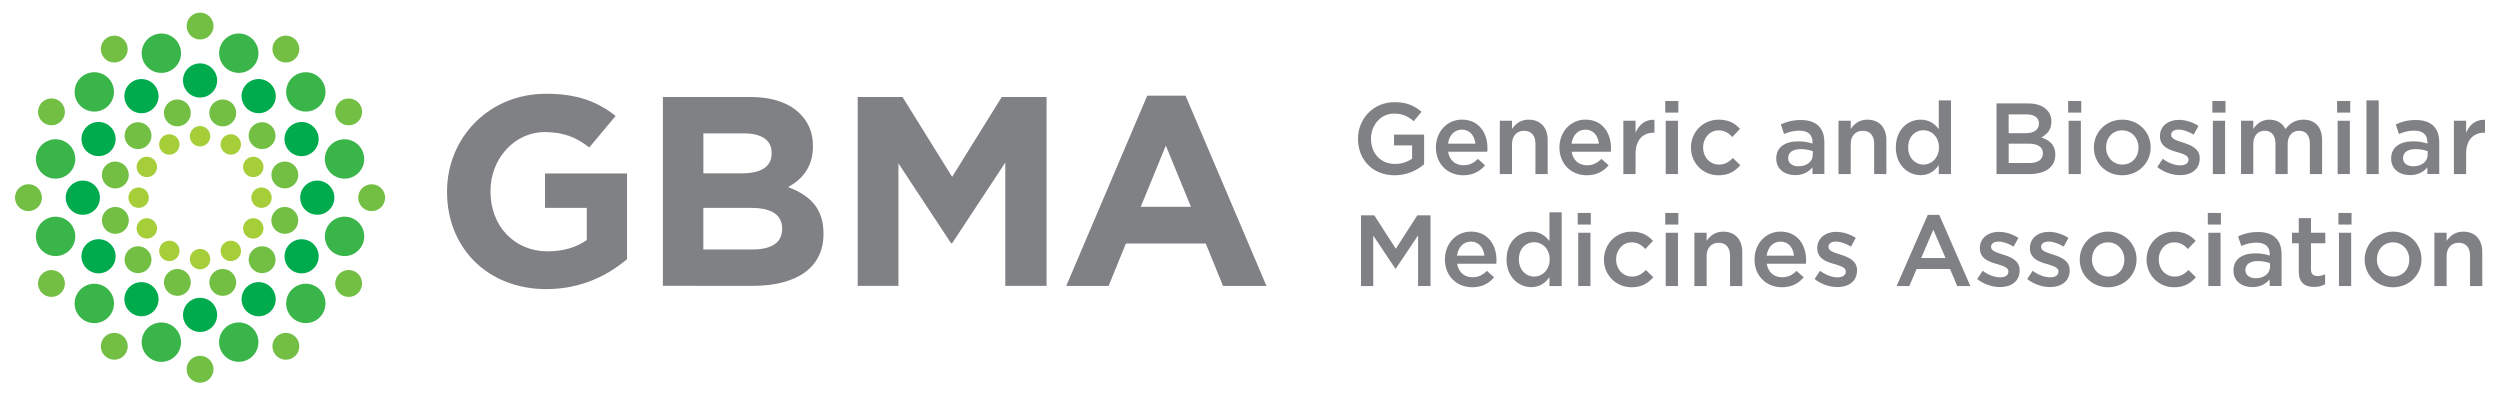 <svg xmlns="http://www.w3.org/2000/svg" xmlns:xlink="http://www.w3.org/1999/xlink" id="Layer_1" x="0px" y="0px" viewBox="0 0 609.45 96.38" style="enable-background:new 0 0 609.45 96.38;" xml:space="preserve"><style type="text/css">	.st0{fill:#808184;}	.st1{fill:#39B54A;}	.st2{fill:#00AB4E;}	.st3{fill:#72BF44;}	.st4{fill:#A6CE39;}</style><g>	<g>		<path class="st0" d="M331.05,33.87v-0.05c0-4.82,3.69-8.91,8.88-8.91c3,0,4.85,0.84,6.62,2.34l-1.92,2.29    c-1.33-1.13-2.63-1.85-4.82-1.85c-3.17,0-5.59,2.78-5.59,6.08v0.05c0,3.54,2.34,6.15,5.86,6.15c1.62,0,3.1-0.52,4.16-1.3v-3.22    h-4.4v-2.63h7.33v7.23c-1.7,1.45-4.13,2.68-7.19,2.68C334.59,42.73,331.05,38.89,331.05,33.87z"></path>		<path class="st0" d="M350.04,35.98v-0.05c0-3.72,2.63-6.77,6.35-6.77c4.13,0,6.23,3.25,6.23,6.99c0,0.27-0.02,0.54-0.05,0.84    h-9.55c0.32,2.12,1.82,3.3,3.74,3.3c1.45,0,2.49-0.54,3.52-1.55l1.75,1.55c-1.23,1.48-2.93,2.44-5.32,2.44    C352.95,42.73,350.04,40,350.04,35.98z M359.67,35.02c-0.2-1.92-1.33-3.42-3.3-3.42c-1.82,0-3.1,1.4-3.37,3.42H359.67z"></path>		<path class="st0" d="M365.62,29.44h2.98v1.99c0.84-1.21,2.04-2.26,4.06-2.26c2.93,0,4.63,1.97,4.63,4.97v8.29h-2.98v-7.38    c0-2.02-1.01-3.17-2.78-3.17c-1.72,0-2.93,1.21-2.93,3.22v7.33h-2.98V29.44z"></path>		<path class="st0" d="M380.16,35.98v-0.05c0-3.72,2.63-6.77,6.35-6.77c4.13,0,6.23,3.25,6.23,6.99c0,0.27-0.02,0.54-0.05,0.84    h-9.55c0.32,2.12,1.82,3.3,3.74,3.3c1.45,0,2.49-0.54,3.52-1.55l1.75,1.55c-1.23,1.48-2.93,2.44-5.32,2.44    C383.07,42.73,380.16,40,380.16,35.98z M389.78,35.02c-0.2-1.92-1.33-3.42-3.3-3.42c-1.82,0-3.1,1.4-3.37,3.42H389.78z"></path>		<path class="st0" d="M395.74,29.44h2.98v2.93c0.81-1.94,2.31-3.27,4.6-3.17v3.15h-0.17c-2.61,0-4.43,1.7-4.43,5.14v4.95h-2.98    V29.44z"></path>		<path class="st0" d="M405.95,24.62h3.2v2.83h-3.2V24.62z M406.07,29.44h2.98v12.99h-2.98V29.44z"></path>		<path class="st0" d="M412.22,36.01v-0.05c0-3.69,2.85-6.79,6.77-6.79c2.44,0,3.96,0.91,5.19,2.24l-1.87,1.99    c-0.91-0.96-1.87-1.62-3.35-1.62c-2.17,0-3.77,1.87-3.77,4.13v0.05c0,2.31,1.6,4.16,3.89,4.16c1.4,0,2.44-0.64,3.37-1.6l1.8,1.77    c-1.28,1.43-2.78,2.44-5.32,2.44C415.08,42.73,412.22,39.7,412.22,36.01z"></path>		<path class="st0" d="M433.01,38.69v-0.05c0-2.81,2.19-4.18,5.36-4.18c1.45,0,2.48,0.22,3.49,0.54v-0.32    c0-1.85-1.13-2.83-3.22-2.83c-1.45,0-2.53,0.32-3.72,0.81l-0.79-2.34c1.43-0.64,2.83-1.06,4.9-1.06c1.94,0,3.4,0.52,4.31,1.45    c0.96,0.94,1.4,2.31,1.4,4.01v7.7h-2.9v-1.62c-0.89,1.06-2.24,1.89-4.23,1.89C435.18,42.7,433.01,41.3,433.01,38.69z     M441.92,37.76v-0.89c-0.76-0.3-1.77-0.52-2.95-0.52c-1.92,0-3.05,0.81-3.05,2.17v0.05c0,1.26,1.11,1.97,2.53,1.97    C440.42,40.54,441.92,39.4,441.92,37.76z"></path>		<path class="st0" d="M448.19,29.44h2.98v1.99c0.84-1.21,2.04-2.26,4.06-2.26c2.93,0,4.63,1.97,4.63,4.97v8.29h-2.98v-7.38    c0-2.02-1.01-3.17-2.78-3.17c-1.72,0-2.93,1.21-2.93,3.22v7.33h-2.98V29.44z"></path>		<path class="st0" d="M462.17,35.96v-0.05c0-4.31,2.93-6.74,6.03-6.74c2.14,0,3.49,1.06,4.43,2.29v-6.99h2.98v17.96h-2.98v-2.17    c-0.96,1.35-2.31,2.44-4.43,2.44C465.15,42.7,462.17,40.27,462.17,35.96z M472.68,35.96v-0.05c0-2.51-1.77-4.16-3.77-4.16    c-2.04,0-3.74,1.57-3.74,4.16v0.05c0,2.51,1.72,4.16,3.74,4.16C470.9,40.12,472.68,38.45,472.68,35.96z"></path>		<path class="st0" d="M486.7,25.21h7.73c1.97,0,3.52,0.54,4.5,1.53c0.76,0.76,1.16,1.7,1.16,2.86v0.05c0,2.07-1.18,3.17-2.46,3.84    c2.02,0.69,3.42,1.85,3.42,4.18v0.05c0,3.08-2.53,4.72-6.37,4.72h-7.97V25.21z M497.06,30.08c0-1.35-1.08-2.19-3.03-2.19h-4.36    v4.58h4.13c1.94,0,3.25-0.76,3.25-2.34V30.08z M494.48,35.02h-4.8v4.72h5.02c2.07,0,3.32-0.81,3.32-2.36v-0.05    C498.02,35.89,496.86,35.02,494.48,35.02z"></path>		<path class="st0" d="M504.17,24.62h3.2v2.83h-3.2V24.62z M504.29,29.44h2.98v12.99h-2.98V29.44z"></path>		<path class="st0" d="M510.44,36.01v-0.05c0-3.72,2.95-6.79,6.94-6.79c3.99,0,6.91,3.03,6.91,6.74v0.05c0,3.69-2.95,6.77-6.96,6.77    C513.37,42.73,510.44,39.7,510.44,36.01z M521.32,36.01v-0.05c0-2.29-1.65-4.18-3.99-4.18c-2.39,0-3.91,1.87-3.91,4.13v0.05    c0,2.26,1.65,4.16,3.96,4.16C519.79,40.12,521.32,38.25,521.32,36.01z"></path>		<path class="st0" d="M525.9,40.73l1.33-2.02c1.43,1.06,2.93,1.6,4.26,1.6c1.28,0,2.02-0.54,2.02-1.4v-0.05    c0-1.01-1.38-1.35-2.9-1.82c-1.92-0.54-4.06-1.33-4.06-3.81v-0.05c0-2.46,2.04-3.96,4.63-3.96c1.62,0,3.4,0.57,4.77,1.48    l-1.18,2.12c-1.26-0.76-2.58-1.23-3.67-1.23c-1.16,0-1.82,0.54-1.82,1.28v0.05c0,0.96,1.4,1.35,2.93,1.85    c1.89,0.59,4.04,1.45,4.04,3.79v0.05c0,2.73-2.12,4.09-4.82,4.09C529.56,42.68,527.52,42.01,525.9,40.73z"></path>		<path class="st0" d="M539.33,24.62h3.2v2.83h-3.2V24.62z M539.45,29.44h2.98v12.99h-2.98V29.44z"></path>		<path class="st0" d="M546.32,29.44h2.98v1.97c0.84-1.16,1.97-2.24,3.96-2.24c1.87,0,3.2,0.91,3.89,2.29    c1.03-1.38,2.41-2.29,4.38-2.29c2.83,0,4.55,1.8,4.55,4.97v8.29h-2.98v-7.38c0-2.07-0.96-3.17-2.63-3.17    c-1.62,0-2.78,1.13-2.78,3.22v7.33h-2.98v-7.41c0-2.02-0.98-3.15-2.63-3.15c-1.65,0-2.78,1.23-2.78,3.22v7.33h-2.98V29.44z"></path>		<path class="st0" d="M569.74,24.62h3.2v2.83h-3.2V24.62z M569.87,29.44h2.98v12.99h-2.98V29.44z"></path>		<path class="st0" d="M576.9,24.47h2.98v17.96h-2.98V24.47z"></path>		<path class="st0" d="M582.91,38.69v-0.05c0-2.81,2.19-4.18,5.36-4.18c1.45,0,2.48,0.22,3.49,0.54v-0.32    c0-1.85-1.13-2.83-3.22-2.83c-1.45,0-2.53,0.32-3.72,0.81l-0.79-2.34c1.43-0.64,2.83-1.06,4.9-1.06c1.94,0,3.4,0.52,4.31,1.45    c0.96,0.94,1.4,2.31,1.4,4.01v7.7h-2.9v-1.62c-0.89,1.06-2.24,1.89-4.23,1.89C585.07,42.7,582.91,41.3,582.91,38.69z     M591.81,37.76v-0.89c-0.76-0.3-1.77-0.52-2.95-0.52c-1.92,0-3.05,0.81-3.05,2.17v0.05c0,1.26,1.11,1.97,2.53,1.97    C590.31,40.54,591.81,39.4,591.81,37.76z"></path>		<path class="st0" d="M598.21,29.44h2.98v2.93c0.81-1.94,2.31-3.27,4.6-3.17v3.15h-0.17c-2.61,0-4.43,1.7-4.43,5.14v4.95h-2.98    V29.44z"></path>		<path class="st0" d="M331.81,52.5h3.22l5.24,8.14l5.24-8.14h3.22v17.22h-3.03V57.38l-5.44,8.12h-0.1l-5.39-8.07v12.3h-2.98V52.5z"></path>		<path class="st0" d="M352.24,63.28v-0.05c0-3.72,2.63-6.77,6.35-6.77c4.13,0,6.23,3.25,6.23,6.99c0,0.27-0.02,0.54-0.05,0.84    h-9.55c0.32,2.12,1.82,3.3,3.74,3.3c1.45,0,2.49-0.54,3.52-1.55l1.75,1.55c-1.23,1.48-2.93,2.44-5.32,2.44    C355.14,70.02,352.24,67.29,352.24,63.28z M361.86,62.32c-0.2-1.92-1.33-3.42-3.3-3.42c-1.82,0-3.1,1.4-3.37,3.42H361.86z"></path>		<path class="st0" d="M367.27,63.26v-0.05c0-4.31,2.93-6.74,6.03-6.74c2.14,0,3.49,1.06,4.43,2.29v-6.99h2.98v17.96h-2.98v-2.17    c-0.96,1.35-2.31,2.44-4.43,2.44C370.25,70,367.27,67.56,367.27,63.26z M377.78,63.26v-0.05c0-2.51-1.77-4.16-3.77-4.16    c-2.04,0-3.74,1.57-3.74,4.16v0.05c0,2.51,1.72,4.16,3.74,4.16C376,67.42,377.78,65.74,377.78,63.26z"></path>		<path class="st0" d="M384.61,51.91h3.2v2.83h-3.2V51.91z M384.74,56.74h2.98v12.99h-2.98V56.74z"></path>		<path class="st0" d="M391.01,63.31v-0.05c0-3.69,2.85-6.79,6.77-6.79c2.44,0,3.96,0.91,5.19,2.24l-1.87,1.99    c-0.91-0.96-1.87-1.62-3.35-1.62c-2.17,0-3.77,1.87-3.77,4.13v0.05c0,2.31,1.6,4.16,3.89,4.16c1.4,0,2.44-0.64,3.37-1.6l1.8,1.77    c-1.28,1.43-2.78,2.44-5.32,2.44C393.87,70.02,391.01,67,391.01,63.31z"></path>		<path class="st0" d="M405.95,51.91h3.2v2.83h-3.2V51.91z M406.07,56.74h2.98v12.99h-2.98V56.74z"></path>		<path class="st0" d="M413.06,56.74h2.98v1.99c0.84-1.21,2.04-2.26,4.06-2.26c2.93,0,4.63,1.97,4.63,4.97v8.29h-2.98v-7.38    c0-2.02-1.01-3.17-2.78-3.17c-1.72,0-2.93,1.21-2.93,3.22v7.33h-2.98V56.74z"></path>		<path class="st0" d="M427.72,63.28v-0.05c0-3.72,2.63-6.77,6.35-6.77c4.13,0,6.23,3.25,6.23,6.99c0,0.27-0.02,0.54-0.05,0.84    h-9.55c0.32,2.12,1.82,3.3,3.74,3.3c1.45,0,2.49-0.54,3.52-1.55l1.75,1.55c-1.23,1.48-2.93,2.44-5.32,2.44    C430.63,70.02,427.72,67.29,427.72,63.28z M437.34,62.32c-0.2-1.92-1.33-3.42-3.3-3.42c-1.82,0-3.1,1.4-3.37,3.42H437.34z"></path>		<path class="st0" d="M442.36,68.03l1.33-2.02c1.43,1.06,2.93,1.6,4.26,1.6c1.28,0,2.02-0.54,2.02-1.4v-0.05    c0-1.01-1.38-1.35-2.9-1.82c-1.92-0.54-4.06-1.33-4.06-3.81v-0.05c0-2.46,2.04-3.96,4.63-3.96c1.62,0,3.4,0.57,4.77,1.48    l-1.18,2.12c-1.26-0.76-2.58-1.23-3.67-1.23c-1.16,0-1.82,0.54-1.82,1.28v0.05c0,0.96,1.4,1.35,2.93,1.85    c1.89,0.59,4.04,1.45,4.04,3.79v0.05c0,2.73-2.12,4.08-4.82,4.08C446.03,69.97,443.99,69.31,442.36,68.03z"></path>		<path class="st0" d="M469.95,52.38h2.8l7.58,17.35h-3.2l-1.75-4.16h-8.15l-1.77,4.16h-3.1L469.95,52.38z M474.28,62.89L471.3,56    l-2.95,6.89H474.28z"></path>		<path class="st0" d="M482,68.03l1.33-2.02c1.43,1.06,2.93,1.6,4.26,1.6c1.28,0,2.02-0.54,2.02-1.4v-0.05    c0-1.01-1.38-1.35-2.9-1.82c-1.92-0.54-4.06-1.33-4.06-3.81v-0.05c0-2.46,2.04-3.96,4.63-3.96c1.62,0,3.4,0.57,4.77,1.48    l-1.18,2.12c-1.26-0.76-2.58-1.23-3.67-1.23c-1.16,0-1.82,0.54-1.82,1.28v0.05c0,0.96,1.4,1.35,2.93,1.85    c1.89,0.59,4.04,1.45,4.04,3.79v0.05c0,2.73-2.12,4.08-4.82,4.08C485.67,69.97,483.63,69.31,482,68.03z"></path>		<path class="st0" d="M494.2,68.03l1.33-2.02c1.43,1.06,2.93,1.6,4.26,1.6c1.28,0,2.02-0.54,2.02-1.4v-0.05    c0-1.01-1.38-1.35-2.9-1.82c-1.92-0.54-4.06-1.33-4.06-3.81v-0.05c0-2.46,2.04-3.96,4.63-3.96c1.62,0,3.4,0.57,4.77,1.48    l-1.18,2.12c-1.26-0.76-2.58-1.23-3.67-1.23c-1.16,0-1.82,0.54-1.82,1.28v0.05c0,0.96,1.4,1.35,2.93,1.85    c1.89,0.59,4.04,1.45,4.04,3.79v0.05c0,2.73-2.12,4.08-4.82,4.08C497.87,69.97,495.83,69.31,494.2,68.03z"></path>		<path class="st0" d="M507,63.31v-0.05c0-3.72,2.95-6.79,6.94-6.79c3.99,0,6.91,3.03,6.91,6.74v0.05c0,3.69-2.95,6.77-6.96,6.77    C509.93,70.02,507,67,507,63.31z M517.88,63.31v-0.05c0-2.29-1.65-4.18-3.99-4.18c-2.39,0-3.91,1.87-3.91,4.13v0.05    c0,2.26,1.65,4.16,3.96,4.16C516.35,67.42,517.88,65.55,517.88,63.31z"></path>		<path class="st0" d="M523.29,63.31v-0.05c0-3.69,2.85-6.79,6.77-6.79c2.44,0,3.96,0.91,5.19,2.24l-1.87,1.99    c-0.91-0.96-1.87-1.62-3.35-1.62c-2.17,0-3.77,1.87-3.77,4.13v0.05c0,2.31,1.6,4.16,3.89,4.16c1.4,0,2.44-0.64,3.37-1.6l1.8,1.77    c-1.28,1.43-2.78,2.44-5.32,2.44C526.14,70.02,523.29,67,523.29,63.31z"></path>		<path class="st0" d="M538.22,51.91h3.2v2.83h-3.2V51.91z M538.35,56.74h2.98v12.99h-2.98V56.74z"></path>		<path class="st0" d="M544.47,65.99v-0.05c0-2.8,2.19-4.18,5.36-4.18c1.45,0,2.49,0.22,3.49,0.54v-0.32c0-1.85-1.13-2.83-3.22-2.83    c-1.45,0-2.53,0.32-3.72,0.81l-0.79-2.34c1.43-0.64,2.83-1.06,4.9-1.06c1.94,0,3.4,0.52,4.31,1.45c0.96,0.93,1.4,2.31,1.4,4.01    v7.7h-2.9v-1.62c-0.89,1.06-2.24,1.89-4.23,1.89C546.64,70,544.47,68.6,544.47,65.99z M553.38,65.05v-0.89    c-0.76-0.3-1.77-0.52-2.95-0.52c-1.92,0-3.05,0.81-3.05,2.17v0.05c0,1.26,1.11,1.97,2.53,1.97    C551.88,67.83,553.38,66.7,553.38,65.05z"></path>		<path class="st0" d="M560.39,66.14V59.3h-1.65v-2.56h1.65v-3.57h2.98v3.57h3.49v2.56h-3.49v6.37c0,1.16,0.59,1.62,1.6,1.62    c0.66,0,1.26-0.15,1.85-0.44v2.44c-0.74,0.42-1.55,0.66-2.68,0.66C561.94,69.95,560.39,68.99,560.39,66.14z"></path>		<path class="st0" d="M570.06,51.91h3.2v2.83h-3.2V51.91z M570.19,56.74h2.98v12.99h-2.98V56.74z"></path>		<path class="st0" d="M576.46,63.31v-0.05c0-3.72,2.95-6.79,6.94-6.79c3.99,0,6.91,3.03,6.91,6.74v0.05c0,3.69-2.95,6.77-6.96,6.77    C579.39,70.02,576.46,67,576.46,63.31z M587.34,63.31v-0.05c0-2.29-1.65-4.18-3.99-4.18c-2.39,0-3.91,1.87-3.91,4.13v0.05    c0,2.26,1.65,4.16,3.96,4.16C585.81,67.42,587.34,65.55,587.34,63.31z"></path>		<path class="st0" d="M593.46,56.74h2.98v1.99c0.84-1.21,2.04-2.26,4.06-2.26c2.93,0,4.63,1.97,4.63,4.97v8.29h-2.98v-7.38    c0-2.02-1.01-3.17-2.78-3.17c-1.72,0-2.93,1.21-2.93,3.22v7.33h-2.98V56.74z"></path>	</g>	<g>		<g>			<path class="st1" d="M43.97,11.73c0.69,2.56-0.83,5.19-3.39,5.88c-2.56,0.69-5.19-0.83-5.88-3.39c-0.68-2.56,0.83-5.19,3.4-5.88     C40.65,7.65,43.28,9.16,43.97,11.73z"></path>			<path class="st1" d="M26.38,19.01c1.87,1.87,1.88,4.91,0,6.79c-1.87,1.87-4.91,1.88-6.79,0c-1.87-1.87-1.87-4.91,0-6.79     C21.47,17.14,24.51,17.14,26.38,19.01z"></path>			<path class="st1" d="M14.8,34.11c2.56,0.69,4.08,3.32,3.39,5.88c-0.69,2.56-3.32,4.08-5.88,3.4c-2.56-0.69-4.08-3.32-3.39-5.88     C9.6,34.95,12.23,33.43,14.8,34.11z"></path>			<path class="st1" d="M12.31,52.99c2.56-0.68,5.19,0.83,5.88,3.39c0.69,2.56-0.83,5.19-3.39,5.88c-2.56,0.69-5.19-0.83-5.88-3.39     C8.23,56.31,9.75,53.68,12.31,52.99z"></path>			<path class="st1" d="M19.6,70.58c1.87-1.87,4.91-1.88,6.79,0c1.87,1.87,1.87,4.91,0,6.79c-1.87,1.87-4.91,1.88-6.79,0     C17.72,75.49,17.72,72.45,19.6,70.58z"></path>			<path class="st1" d="M34.7,82.17c0.69-2.56,3.32-4.08,5.88-3.39c2.56,0.69,4.08,3.32,3.39,5.88c-0.69,2.56-3.32,4.08-5.88,3.39     C35.53,87.36,34.01,84.73,34.7,82.17z"></path>			<path class="st1" d="M53.57,84.65c-0.69-2.56,0.83-5.19,3.39-5.88c2.56-0.69,5.19,0.83,5.88,3.39c0.69,2.56-0.83,5.19-3.39,5.88     C56.89,88.73,54.26,87.21,53.57,84.65z"></path>			<path class="st1" d="M71.16,77.36c-1.87-1.87-1.87-4.91,0-6.79c1.87-1.87,4.91-1.88,6.79,0c1.87,1.87,1.87,4.91,0,6.79     C76.07,79.24,73.04,79.24,71.16,77.36z"></path>			<path class="st1" d="M82.75,62.26c-2.56-0.69-4.08-3.31-3.39-5.88c0.69-2.56,3.32-4.08,5.88-3.4c2.56,0.69,4.08,3.32,3.39,5.88     C87.94,61.43,85.31,62.95,82.75,62.26z"></path>			<path class="st1" d="M85.23,43.39c-2.56,0.68-5.19-0.83-5.88-3.39c-0.68-2.56,0.83-5.19,3.39-5.88c2.56-0.69,5.19,0.83,5.88,3.39     C89.31,40.07,87.8,42.7,85.23,43.39z"></path>			<path class="st1" d="M77.95,25.8c-1.87,1.87-4.91,1.87-6.79,0c-1.87-1.87-1.87-4.91,0-6.79c1.87-1.87,4.92-1.87,6.79,0     C79.82,20.89,79.82,23.92,77.95,25.8z"></path>			<path class="st1" d="M62.85,14.21c-0.69,2.56-3.32,4.08-5.88,3.39c-2.56-0.69-4.08-3.32-3.39-5.88c0.69-2.56,3.32-4.08,5.88-3.39     C62.01,9.02,63.53,11.65,62.85,14.21z"></path>		</g>		<g>			<path class="st2" d="M38.09,21.36c1.15,1.99,0.47,4.54-1.52,5.69c-1.99,1.15-4.54,0.47-5.69-1.53c-1.15-1.99-0.47-4.54,1.52-5.69     C34.39,18.68,36.94,19.36,38.09,21.36z"></path>			<path class="st2" d="M26.11,30.29c1.99,1.15,2.68,3.69,1.52,5.69c-1.15,1.99-3.7,2.67-5.69,1.52c-1.99-1.15-2.67-3.7-1.52-5.69     C21.57,29.82,24.11,29.14,26.11,30.29z"></path>			<path class="st2" d="M20.19,44.02c2.3,0,4.17,1.86,4.17,4.17c0,2.3-1.86,4.17-4.17,4.17c-2.3,0-4.17-1.87-4.17-4.17     C16.03,45.89,17.89,44.02,20.19,44.02z"></path>			<path class="st2" d="M21.94,58.87c1.99-1.15,4.54-0.47,5.69,1.52c1.15,1.99,0.47,4.54-1.52,5.69c-1.99,1.15-4.54,0.47-5.69-1.52     C19.26,62.57,19.95,60.02,21.94,58.87z"></path>			<path class="st2" d="M30.88,70.85c1.15-1.99,3.69-2.67,5.69-1.52c1.99,1.15,2.68,3.7,1.53,5.69c-1.15,1.99-3.7,2.67-5.69,1.52     C30.41,75.39,29.72,72.85,30.88,70.85z"></path>			<path class="st2" d="M44.61,76.77c0-2.3,1.86-4.17,4.17-4.17c2.3,0,4.16,1.86,4.16,4.17c0,2.3-1.86,4.16-4.17,4.16     C46.47,80.93,44.61,79.07,44.61,76.77z"></path>			<path class="st2" d="M59.45,75.02c-1.15-1.99-0.47-4.54,1.52-5.69c1.99-1.15,4.54-0.47,5.69,1.52c1.15,1.99,0.47,4.54-1.52,5.69     C63.15,77.7,60.61,77.01,59.45,75.02z"></path>			<path class="st2" d="M71.44,66.09c-1.99-1.15-2.67-3.69-1.52-5.69c1.15-1.99,3.7-2.67,5.69-1.52c1.99,1.15,2.68,3.7,1.52,5.69     C75.98,66.55,73.43,67.24,71.44,66.09z"></path>			<path class="st2" d="M77.35,52.35c-2.3,0-4.17-1.86-4.17-4.16c0-2.3,1.87-4.17,4.17-4.17c2.3,0,4.16,1.86,4.16,4.17     C81.52,50.49,79.65,52.35,77.35,52.35z"></path>			<path class="st2" d="M75.6,37.51c-1.99,1.15-4.54,0.47-5.69-1.52c-1.15-1.99-0.47-4.54,1.53-5.69c1.99-1.15,4.54-0.47,5.69,1.52     C78.28,33.81,77.6,36.35,75.6,37.51z"></path>			<path class="st2" d="M66.67,25.52c-1.15,1.99-3.7,2.68-5.69,1.52c-1.99-1.15-2.68-3.7-1.53-5.69c1.15-1.99,3.7-2.68,5.69-1.52     C67.14,20.98,67.82,23.53,66.67,25.52z"></path>			<path class="st2" d="M52.94,19.61c0,2.3-1.86,4.17-4.17,4.17c-2.3,0-4.16-1.87-4.16-4.17c0-2.3,1.86-4.17,4.16-4.16     C51.07,15.45,52.94,17.31,52.94,19.61z"></path>		</g>		<g>			<path class="st3" d="M35.97,30.75c1.28,1.28,1.28,3.36,0,4.64c-1.28,1.28-3.36,1.28-4.64,0c-1.28-1.28-1.28-3.36,0-4.64     C32.61,29.47,34.69,29.47,35.97,30.75z"></path>			<path class="st3" d="M28.96,39.49c1.75,0.47,2.79,2.27,2.32,4.02c-0.47,1.75-2.27,2.79-4.02,2.32c-1.75-0.47-2.79-2.27-2.32-4.02     C25.42,40.05,27.21,39.02,28.96,39.49z"></path>			<path class="st3" d="M27.27,50.56c1.75-0.47,3.55,0.57,4.02,2.32c0.47,1.75-0.57,3.55-2.32,4.02c-1.75,0.47-3.55-0.57-4.01-2.32     C24.48,52.82,25.52,51.02,27.27,50.56z"></path>			<path class="st3" d="M31.33,60.99c1.28-1.28,3.36-1.28,4.64,0c1.28,1.28,1.28,3.35,0,4.64c-1.28,1.28-3.35,1.28-4.64,0     C30.05,64.35,30.05,62.27,31.33,60.99z"></path>			<path class="st3" d="M40.07,68c0.47-1.75,2.27-2.79,4.02-2.32c1.75,0.47,2.79,2.27,2.32,4.01c-0.47,1.75-2.27,2.79-4.01,2.32     C40.64,71.54,39.6,69.75,40.07,68z"></path>			<path class="st3" d="M51.14,69.69c-0.47-1.75,0.57-3.54,2.32-4.01c1.75-0.47,3.55,0.57,4.01,2.32c0.47,1.75-0.57,3.55-2.32,4.02     C53.41,72.48,51.61,71.44,51.14,69.69z"></path>			<path class="st3" d="M61.58,65.63c-1.28-1.28-1.28-3.36,0-4.64c1.28-1.28,3.36-1.28,4.64,0c1.28,1.28,1.28,3.35,0,4.64     C64.93,66.91,62.86,66.91,61.58,65.63z"></path>			<path class="st3" d="M68.58,56.89c-1.75-0.47-2.79-2.27-2.32-4.01c0.47-1.75,2.26-2.79,4.01-2.32c1.75,0.47,2.79,2.27,2.32,4.02     C72.13,56.32,70.33,57.36,68.58,56.89z"></path>			<path class="st3" d="M70.28,45.82c-1.75,0.47-3.55-0.57-4.01-2.32c-0.47-1.75,0.57-3.55,2.32-4.01c1.75-0.47,3.55,0.57,4.02,2.32     C73.06,43.55,72.03,45.35,70.28,45.82z"></path>			<path class="st3" d="M66.21,35.38c-1.28,1.28-3.35,1.28-4.64,0c-1.28-1.28-1.28-3.35,0-4.63c1.28-1.28,3.36-1.28,4.64,0     C67.49,32.03,67.49,34.1,66.21,35.38z"></path>			<path class="st3" d="M57.47,28.38c-0.47,1.75-2.26,2.79-4.02,2.32c-1.75-0.47-2.79-2.27-2.32-4.02c0.47-1.75,2.26-2.79,4.02-2.32     C56.91,24.83,57.94,26.63,57.47,28.38z"></path>			<path class="st3" d="M46.4,26.68c0.47,1.75-0.57,3.55-2.32,4.01c-1.75,0.47-3.55-0.57-4.01-2.32c-0.47-1.75,0.57-3.55,2.32-4.02     C44.14,23.9,45.94,24.93,46.4,26.68z"></path>		</g>		<g>			<path class="st3" d="M51.94,5.51c0.47,1.75-0.57,3.54-2.32,4.01c-1.75,0.47-3.54-0.57-4.01-2.32c-0.47-1.75,0.57-3.55,2.32-4.01     C49.67,2.72,51.47,3.76,51.94,5.51z"></path>			<path class="st3" d="M30.17,9.64c1.28,1.28,1.28,3.36,0,4.64c-1.28,1.28-3.35,1.28-4.63,0c-1.28-1.28-1.28-3.36,0-4.64     C26.82,8.36,28.89,8.36,30.17,9.64z"></path>			<path class="st3" d="M13.39,24.1c1.75,0.47,2.79,2.27,2.32,4.02c-0.47,1.75-2.27,2.79-4.01,2.32c-1.75-0.47-2.79-2.26-2.32-4.01     C9.85,24.67,11.64,23.64,13.39,24.1z"></path>			<path class="st3" d="M6.09,45.02c1.75-0.47,3.55,0.57,4.02,2.32c0.47,1.75-0.57,3.55-2.32,4.01c-1.75,0.47-3.55-0.57-4.02-2.32     C3.3,47.29,4.34,45.49,6.09,45.02z"></path>			<path class="st3" d="M10.22,66.79c1.28-1.28,3.36-1.28,4.64,0c1.28,1.28,1.28,3.36,0,4.63c-1.28,1.28-3.36,1.28-4.64,0     C8.94,70.14,8.94,68.07,10.22,66.79z"></path>			<path class="st3" d="M24.69,83.57c0.47-1.75,2.26-2.79,4.02-2.32c1.75,0.47,2.79,2.27,2.32,4.01c-0.47,1.75-2.26,2.79-4.01,2.32     C25.26,87.11,24.22,85.32,24.69,83.57z"></path>			<path class="st3" d="M45.6,90.87c-0.47-1.75,0.57-3.55,2.32-4.02c1.75-0.47,3.55,0.57,4.02,2.32c0.47,1.75-0.57,3.55-2.32,4.02     C47.87,93.66,46.08,92.62,45.6,90.87z"></path>			<path class="st3" d="M67.37,86.74c-1.28-1.28-1.28-3.36,0-4.64c1.28-1.28,3.36-1.28,4.64,0c1.28,1.28,1.28,3.35,0,4.64     C70.73,88.02,68.65,88.02,67.37,86.74z"></path>			<path class="st3" d="M84.15,72.27c-1.75-0.47-2.79-2.27-2.32-4.02c0.47-1.75,2.26-2.79,4.01-2.32c1.75,0.47,2.79,2.27,2.32,4.01     C87.7,71.7,85.9,72.74,84.15,72.27z"></path>			<path class="st3" d="M91.45,51.36c-1.75,0.47-3.55-0.57-4.01-2.32c-0.47-1.75,0.57-3.55,2.32-4.01c1.75-0.47,3.55,0.57,4.02,2.32     C94.24,49.09,93.2,50.89,91.45,51.36z"></path>			<path class="st3" d="M87.32,29.59c-1.28,1.28-3.35,1.28-4.64,0c-1.28-1.28-1.28-3.36,0-4.63c1.28-1.28,3.36-1.28,4.64,0     C88.6,26.23,88.6,28.31,87.32,29.59z"></path>			<path class="st3" d="M72.86,12.81c-0.47,1.75-2.26,2.79-4.02,2.32c-1.75-0.47-2.79-2.27-2.32-4.02c0.47-1.75,2.27-2.79,4.02-2.32     C72.29,9.26,73.32,11.06,72.86,12.81z"></path>		</g>		<g>			<path class="st4" d="M37.04,38.54c1.19,0.69,1.6,2.21,0.91,3.4c-0.69,1.19-2.21,1.6-3.4,0.91c-1.19-0.69-1.6-2.21-0.91-3.4     C34.33,38.26,35.85,37.85,37.04,38.54z"></path>			<path class="st4" d="M33.79,45.7c1.38,0,2.49,1.11,2.49,2.49c0,1.37-1.12,2.49-2.49,2.49c-1.37,0-2.49-1.11-2.49-2.49     C31.3,46.81,32.42,45.7,33.79,45.7z"></path>			<path class="st4" d="M34.55,53.52c1.19-0.69,2.71-0.28,3.4,0.91c0.69,1.19,0.28,2.71-0.91,3.4c-1.19,0.69-2.71,0.28-3.4-0.91     C32.95,55.73,33.36,54.21,34.55,53.52z"></path>			<path class="st4" d="M39.13,59.92c0.69-1.19,2.21-1.6,3.4-0.91c1.19,0.69,1.6,2.21,0.91,3.4c-0.69,1.19-2.21,1.6-3.4,0.91     C38.85,62.63,38.44,61.11,39.13,59.92z"></path>			<path class="st4" d="M46.28,63.17c0-1.37,1.11-2.49,2.49-2.49c1.38,0,2.49,1.11,2.49,2.49c0,1.38-1.11,2.49-2.49,2.49     C47.4,65.66,46.28,64.54,46.28,63.17z"></path>			<path class="st4" d="M54.11,62.41c-0.69-1.19-0.28-2.71,0.91-3.4c1.19-0.69,2.71-0.28,3.4,0.91c0.69,1.19,0.28,2.71-0.91,3.4     C56.32,64.01,54.79,63.6,54.11,62.41z"></path>			<path class="st4" d="M60.5,57.84c-1.19-0.69-1.6-2.21-0.91-3.4c0.69-1.19,2.21-1.6,3.4-0.91c1.19,0.69,1.6,2.21,0.91,3.4     C63.21,58.12,61.69,58.52,60.5,57.84z"></path>			<path class="st4" d="M63.75,50.68c-1.37,0-2.49-1.11-2.49-2.49c0-1.38,1.11-2.49,2.49-2.49c1.38,0,2.49,1.11,2.49,2.49     C66.24,49.56,65.13,50.68,63.75,50.68z"></path>			<path class="st4" d="M62.99,42.85c-1.19,0.69-2.71,0.28-3.4-0.91c-0.69-1.19-0.28-2.71,0.91-3.4c1.19-0.69,2.71-0.28,3.4,0.91     C64.59,40.65,64.18,42.17,62.99,42.85z"></path>			<path class="st4" d="M58.42,36.46c-0.69,1.19-2.21,1.6-3.4,0.91c-1.19-0.69-1.6-2.21-0.91-3.4c0.69-1.19,2.21-1.6,3.4-0.91     C58.7,33.75,59.11,35.27,58.42,36.46z"></path>			<path class="st4" d="M51.26,33.21c0,1.37-1.11,2.49-2.49,2.49c-1.37,0-2.49-1.11-2.49-2.49c0-1.38,1.12-2.49,2.49-2.49     C50.15,30.72,51.26,31.83,51.26,33.21z"></path>			<path class="st4" d="M43.44,33.97c0.69,1.19,0.28,2.71-0.91,3.4c-1.19,0.69-2.71,0.28-3.4-0.91c-0.69-1.19-0.28-2.71,0.91-3.4     C41.23,32.37,42.75,32.78,43.44,33.97z"></path>		</g>	</g>	<path class="st0" d="M161.6,23.64h21.38c5.26,0,9.41,1.45,12.04,4.08c2.1,2.1,3.16,4.67,3.16,7.83v0.13c0,5.2-2.76,8.09-6.05,9.93   c5.33,2.04,8.62,5.13,8.62,11.31v0.13c0,8.42-6.84,12.63-17.23,12.63H161.6V23.64z M188.11,37.26c0-3.03-2.37-4.74-6.64-4.74h-10   v9.74h9.34c4.47,0,7.3-1.45,7.3-4.87V37.26z M183.17,50.68h-11.71v10.13h12.04c4.47,0,7.17-1.58,7.17-5v-0.13   C190.67,52.59,188.37,50.68,183.17,50.68z"></path>	<path class="st0" d="M209.09,23.64h10.92l12.1,19.47l12.1-19.47h10.92v46.05h-10.06V39.63L232.11,59.3h-0.26l-12.83-19.47v29.86   h-9.93V23.64z"></path>	<path class="st0" d="M279.67,23.32h9.34l19.73,46.38h-10.59l-4.21-10.33h-19.47l-4.21,10.33h-10.33L279.67,23.32z M290.33,50.42   l-6.12-14.93l-6.12,14.93H290.33z"></path>	<path class="st0" d="M132.85,50.68h10.2v7.83c-2.57,1.84-5.85,2.76-9.54,2.76c-8.16,0-13.94-6.18-13.94-14.6v-0.13   c0-7.83,5.85-14.34,13.22-14.34c4.74,0,7.76,1.36,10.87,3.74l6.42-7.68c-4.47-3.49-9.32-5.4-16.96-5.4   c-13.94,0-24.14,10.72-24.14,23.81v0.13c0,13.62,9.87,23.68,24.21,23.68c8.42,0,14.93-3.29,19.67-7.3V42.29h-20V50.68z"></path></g></svg>